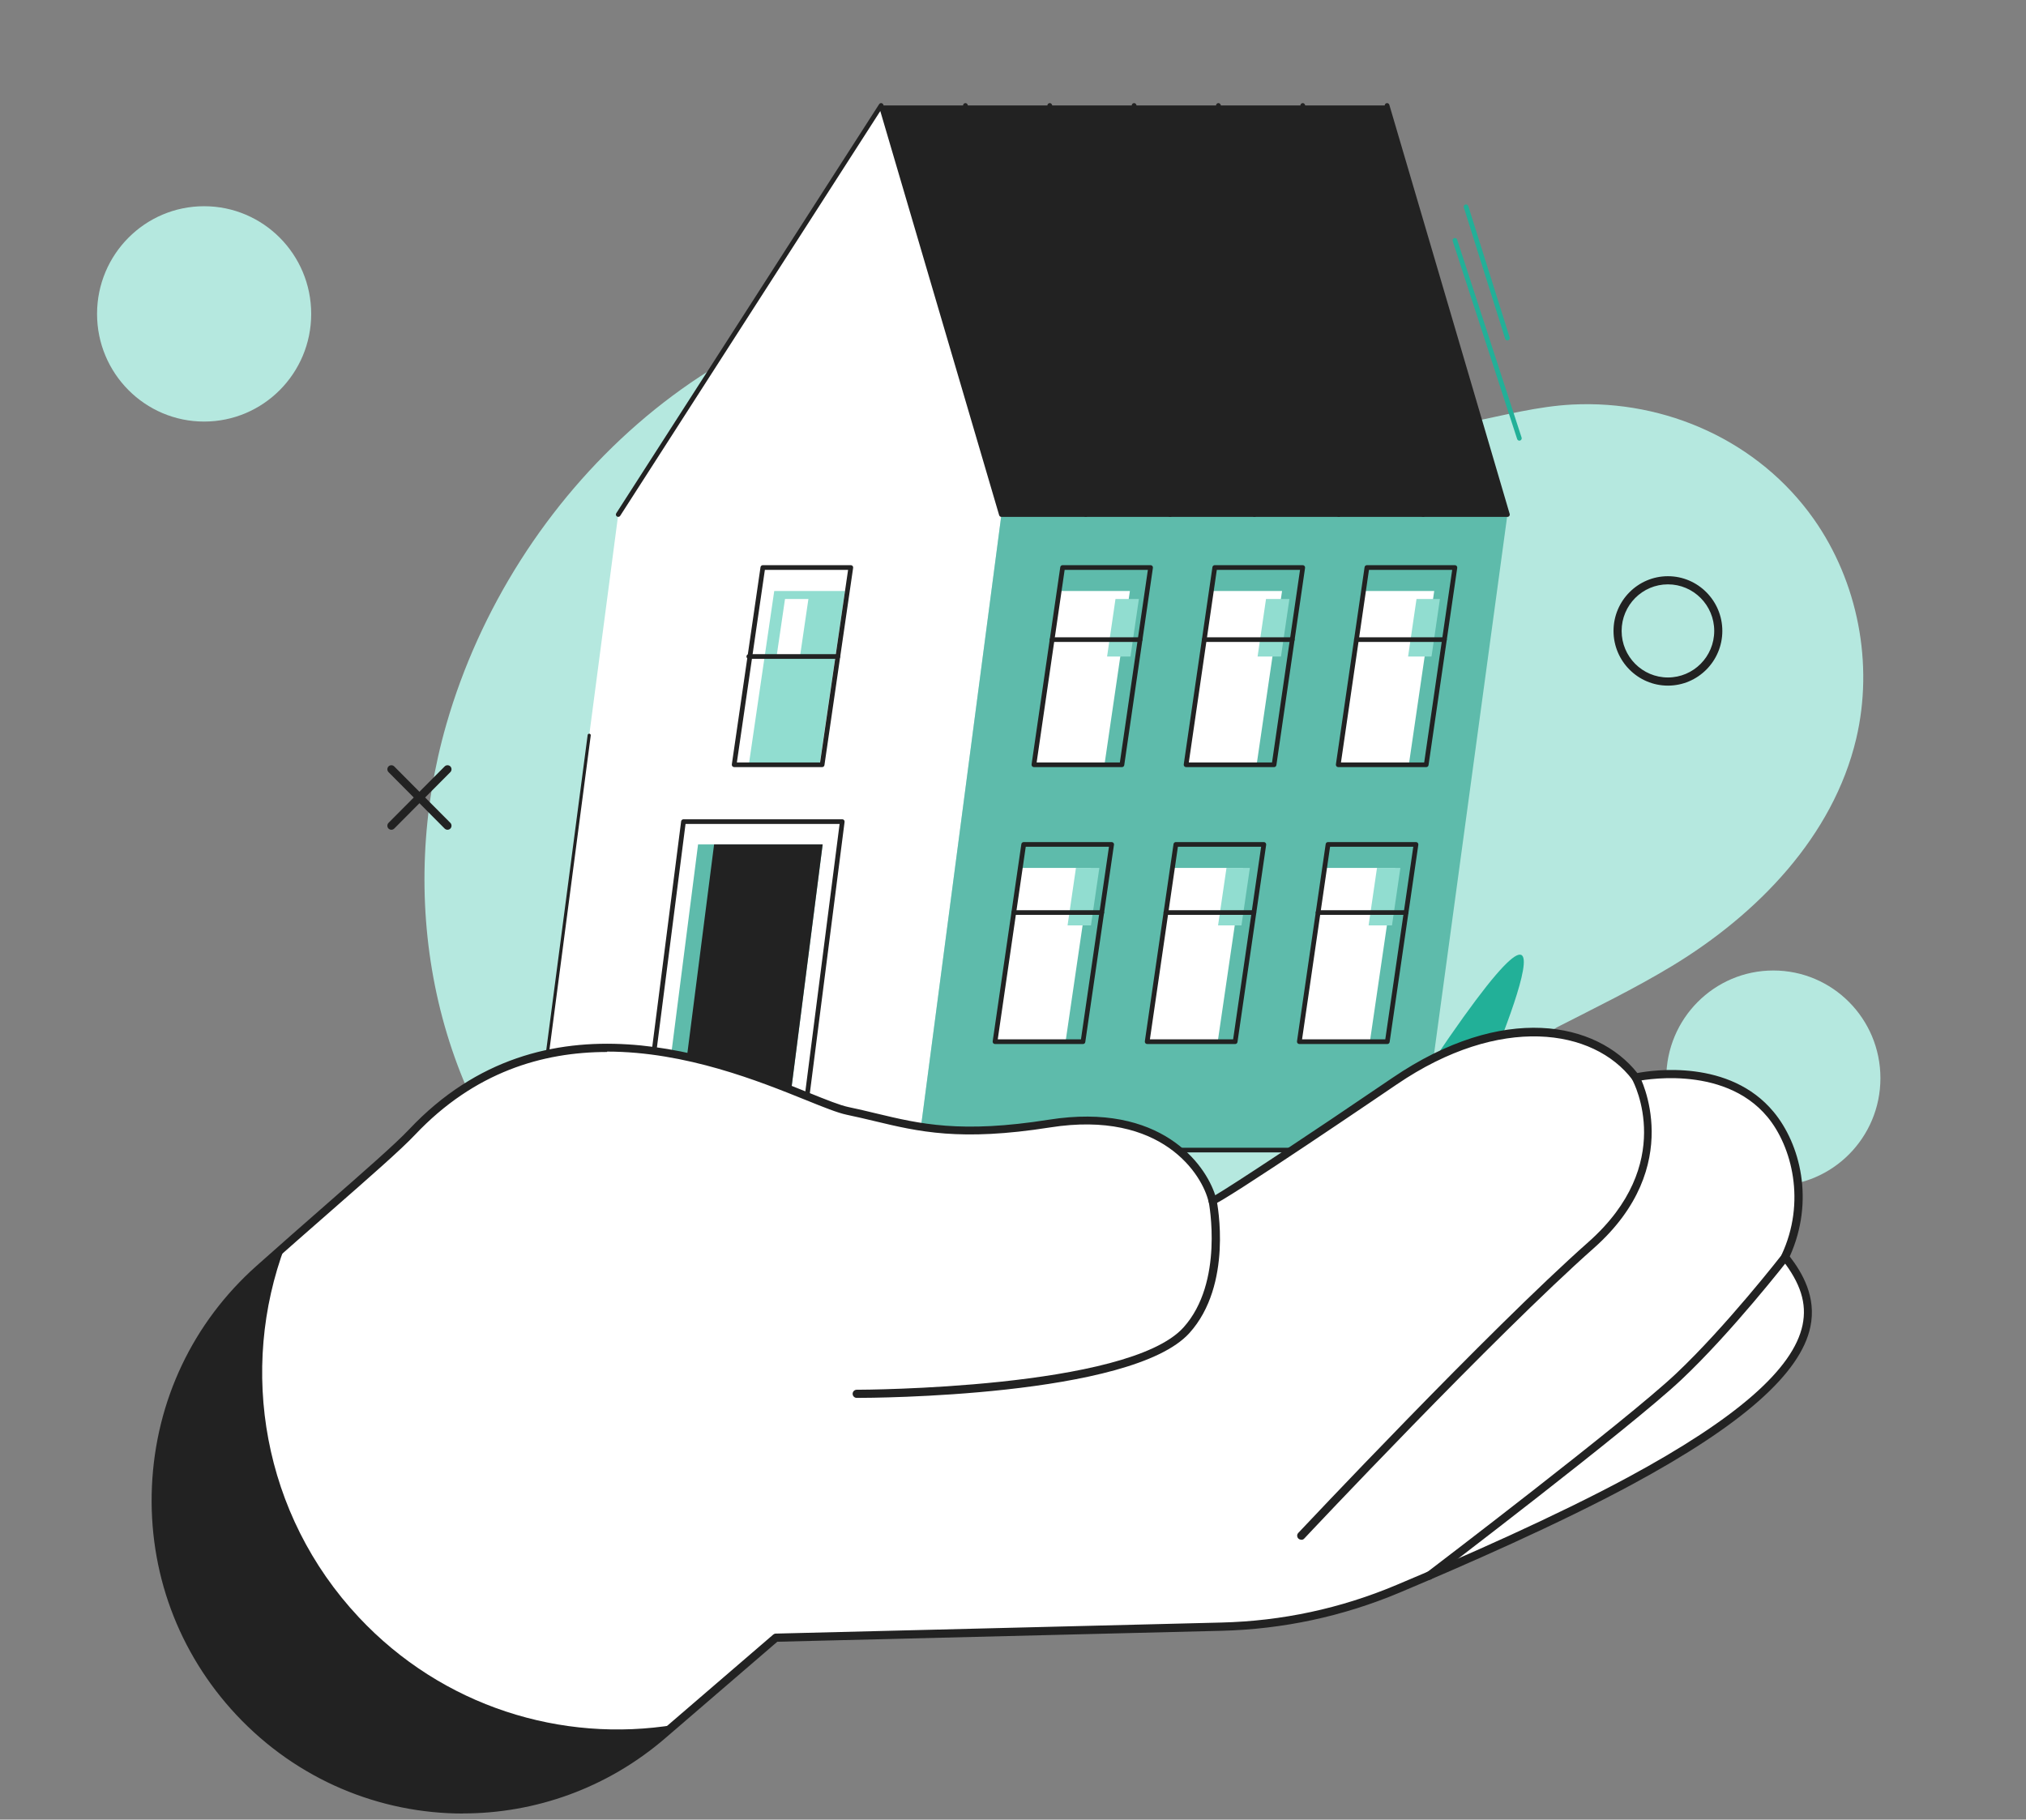 <svg width="334" height="300" viewBox="0 0 334 300" fill="none" xmlns="http://www.w3.org/2000/svg">
<rect x="0" y="0" width="334" height="300" fill="#808080" stroke="none"/>
<g clip-path="url(#clip0_2231_50200)">
<path d="M256.553 169.436C262.961 166.157 269.449 163.007 275.62 159.28C289.725 150.74 302.192 137.914 306.009 121.793C308.919 109.447 306.295 95.901 298.996 85.554C289.947 72.744 274.665 65.915 259.208 66.698C247.838 67.274 236.691 72.696 225.225 70.329C212.996 67.802 203.487 58.686 192.101 54.064C181.558 49.794 170.14 47.699 158.77 48.035C118.267 49.218 84.522 81.38 73.582 119.426C65.487 147.558 70.926 179.111 90.867 201.037C116.231 228.913 149.594 242.634 183.418 228.097C200.799 220.628 212.806 205.419 225.75 192.225C232.381 185.444 239.458 178.951 247.711 174.217C250.621 172.538 253.595 170.987 256.569 169.452L256.553 169.436Z" fill="#B5E8DF"/>
<g clip-path="url(#clip1_2231_50200)">
<path d="M250.48 72.651C250.315 72.651 250.165 72.548 250.113 72.384L239.487 39.74C239.419 39.54 239.533 39.318 239.734 39.256C239.936 39.19 240.158 39.303 240.22 39.504L250.847 72.147C250.914 72.348 250.8 72.569 250.599 72.631C250.557 72.641 250.521 72.651 250.48 72.651Z" fill="#22B098"/>
<path d="M248.507 56.132C248.342 56.132 248.192 56.029 248.141 55.864L241.32 34.205C241.258 34.004 241.371 33.788 241.573 33.721C241.774 33.654 241.991 33.772 242.058 33.973L248.879 55.632C248.941 55.833 248.828 56.049 248.626 56.116C248.59 56.127 248.549 56.132 248.513 56.132H248.507Z" fill="#22B098"/>
<path d="M151.323 189.614H88.151L101.918 84.835L145.256 17.386L165.094 84.835L151.323 189.614Z" fill="white"/>
<path d="M233.44 179.15C266.198 129.4 243.643 180.535 243.643 180.535C269.693 166.899 251.213 184.758 251.213 184.758C263.502 177.615 257.569 189.614 257.569 189.614H230.238L233.44 179.15Z" fill="#22B098"/>
<path d="M234.256 189.614H151.323L165.094 84.835H248.507L234.256 189.614Z" fill="#5EBBAB"/>
<path d="M145.256 17.386H228.669L248.507 84.835H165.094L145.256 17.386Z" fill="#222222"/>
<path d="M101.918 85.216C101.845 85.216 101.773 85.196 101.711 85.155C101.53 85.041 101.479 84.799 101.592 84.624L144.931 17.18C145.013 17.052 145.158 16.985 145.313 17.005C145.462 17.026 145.586 17.134 145.628 17.278L165.384 84.449H247.996L228.297 17.494C228.235 17.288 228.354 17.077 228.56 17.015C228.767 16.954 228.979 17.072 229.041 17.278L248.879 84.727C248.915 84.846 248.89 84.969 248.817 85.067C248.745 85.165 248.631 85.222 248.507 85.222H165.089C164.919 85.222 164.764 85.108 164.718 84.944L145.122 18.308L102.243 85.041C102.171 85.155 102.047 85.216 101.918 85.216Z" fill="#222222"/>
<path d="M178.995 85.216C178.83 85.216 178.675 85.108 178.623 84.938L158.785 17.494C158.723 17.288 158.841 17.077 159.048 17.015C159.249 16.954 159.466 17.072 159.528 17.278L179.367 84.727C179.429 84.933 179.31 85.144 179.103 85.206C179.067 85.216 179.031 85.222 178.995 85.222V85.216Z" fill="#222222"/>
<path d="M192.895 85.216C192.73 85.216 192.575 85.108 192.523 84.938L172.69 17.494C172.628 17.288 172.747 17.077 172.953 17.015C173.16 16.954 173.371 17.072 173.433 17.278L193.272 84.727C193.334 84.933 193.215 85.144 193.009 85.206C192.972 85.216 192.936 85.222 192.9 85.222L192.895 85.216Z" fill="#222222"/>
<path d="M206.801 85.216C206.636 85.216 206.481 85.108 206.429 84.938L186.591 17.494C186.529 17.288 186.647 17.077 186.854 17.015C187.061 16.954 187.272 17.072 187.334 17.278L207.173 84.727C207.235 84.933 207.116 85.144 206.909 85.206C206.873 85.216 206.837 85.222 206.801 85.222V85.216Z" fill="#222222"/>
<path d="M220.701 85.216C220.536 85.216 220.381 85.108 220.33 84.938L200.491 17.494C200.429 17.288 200.548 17.077 200.754 17.015C200.956 16.954 201.173 17.072 201.235 17.278L221.073 84.727C221.135 84.933 221.016 85.144 220.81 85.206C220.774 85.216 220.738 85.222 220.701 85.222V85.216Z" fill="#222222"/>
<path d="M234.607 85.216C234.441 85.216 234.287 85.108 234.235 84.938L214.396 17.494C214.334 17.288 214.453 17.077 214.66 17.015C214.866 16.954 215.078 17.072 215.14 17.278L234.978 84.727C235.04 84.933 234.922 85.144 234.715 85.206C234.679 85.216 234.643 85.222 234.607 85.222V85.216Z" fill="#222222"/>
<path d="M182.077 126.094H170.418L174.611 97.442H186.27L182.077 126.094Z" fill="white"/>
<path d="M186.368 108.24H182.511L183.895 98.76H187.752L186.368 108.24Z" fill="#91DDD0"/>
<path d="M184.954 126.475H170.449C170.335 126.475 170.232 126.428 170.155 126.341C170.082 126.259 170.046 126.145 170.062 126.032L174.792 93.507C174.817 93.317 174.983 93.178 175.174 93.178H189.678C189.792 93.178 189.895 93.224 189.973 93.312C190.045 93.394 190.081 93.507 190.065 93.621L185.341 126.145C185.315 126.336 185.15 126.475 184.959 126.475H184.954ZM170.898 125.708H184.618L189.234 93.955H175.514L170.898 125.708Z" fill="#222222"/>
<path d="M207.162 126.094H195.503L199.696 97.442H211.355L207.162 126.094Z" fill="white"/>
<path d="M210.038 126.475H195.534C195.42 126.475 195.317 126.428 195.24 126.341C195.167 126.259 195.131 126.145 195.147 126.032L199.876 93.507C199.902 93.317 200.068 93.178 200.259 93.178H214.763C214.877 93.178 214.98 93.224 215.057 93.312C215.13 93.394 215.166 93.507 215.15 93.621L210.421 126.145C210.395 126.336 210.23 126.475 210.038 126.475ZM195.983 125.708H209.703L214.319 93.955H200.599L195.983 125.708Z" fill="#222222"/>
<path d="M232.253 126.094H220.588L224.781 97.442H236.44L232.253 126.094Z" fill="white"/>
<path d="M235.123 126.475H220.619C220.505 126.475 220.402 126.428 220.325 126.341C220.252 126.259 220.216 126.145 220.232 126.032L224.961 93.507C224.987 93.317 225.152 93.178 225.344 93.178H239.848C239.962 93.178 240.065 93.224 240.142 93.312C240.215 93.394 240.251 93.507 240.235 93.621L235.506 126.145C235.48 126.336 235.314 126.475 235.123 126.475ZM221.068 125.708H234.788L239.404 93.955H225.684L221.068 125.708Z" fill="#222222"/>
<path d="M175.664 171.745H164L168.192 143.093H179.857L175.664 171.745Z" fill="white"/>
<path d="M178.54 172.131H164.036C163.922 172.131 163.819 172.085 163.742 171.997C163.669 171.915 163.633 171.801 163.649 171.688L168.378 139.163C168.404 138.973 168.569 138.834 168.761 138.834H183.265C183.379 138.834 183.482 138.88 183.559 138.968C183.632 139.05 183.668 139.163 183.647 139.277L178.917 171.801C178.892 171.992 178.726 172.131 178.535 172.131H178.54ZM164.485 171.359H178.205L182.821 139.606H169.101L164.485 171.359Z" fill="#222222"/>
<path d="M200.749 171.745H189.09L193.278 143.093H204.942L200.749 171.745Z" fill="white"/>
<path d="M203.625 172.131H189.121C189.007 172.131 188.904 172.085 188.826 171.997C188.754 171.915 188.718 171.801 188.734 171.688L193.463 139.163C193.489 138.973 193.654 138.834 193.845 138.834H208.35C208.464 138.834 208.567 138.88 208.644 138.968C208.717 139.05 208.753 139.163 208.737 139.277L204.007 171.801C203.982 171.992 203.816 172.131 203.625 172.131ZM189.57 171.359H203.29L207.906 139.606H194.186L189.57 171.359Z" fill="#222222"/>
<path d="M225.834 171.745H214.174L218.367 143.093H230.027L225.834 171.745Z" fill="white"/>
<path d="M228.71 172.131H214.205C214.092 172.131 213.988 172.085 213.911 171.997C213.839 171.915 213.803 171.801 213.818 171.688L218.548 139.163C218.574 138.973 218.739 138.834 218.93 138.834H233.435C233.548 138.834 233.651 138.88 233.729 138.968C233.801 139.05 233.837 139.163 233.822 139.277L229.092 171.801C229.066 171.992 228.901 172.131 228.71 172.131ZM214.654 171.359H228.374L232.99 139.606H219.271L214.654 171.359Z" fill="#222222"/>
<path d="M211.179 108.24H207.322L208.711 98.76H212.568L211.179 108.24Z" fill="#91DDD0"/>
<path d="M235.996 108.24H232.133L233.522 98.76H237.38L235.996 108.24Z" fill="#91DDD0"/>
<path d="M135.109 126.094H123.445L127.638 97.442H139.297L135.109 126.094Z" fill="#91DDD0"/>
<path d="M135.538 126.475H121.033C120.92 126.475 120.817 126.428 120.739 126.341C120.667 126.259 120.631 126.145 120.646 126.032L125.376 93.507C125.402 93.317 125.567 93.178 125.758 93.178H140.263C140.376 93.178 140.48 93.224 140.557 93.312C140.629 93.394 140.665 93.507 140.645 93.621L135.915 126.145C135.889 126.336 135.724 126.475 135.533 126.475H135.538ZM121.477 125.708H135.197L139.813 93.955H126.094L121.477 125.708Z" fill="#222222"/>
<path d="M131.882 108.24H128.025L129.414 98.76H133.271L131.882 108.24Z" fill="white"/>
<path d="M179.852 152.573H175.995L177.378 143.093H181.236L179.852 152.573Z" fill="#91DDD0"/>
<path d="M204.663 152.573H200.806L202.195 143.093H206.052L204.663 152.573Z" fill="#91DDD0"/>
<path d="M229.479 152.573H225.622L227.006 143.093H230.863L229.479 152.573Z" fill="#91DDD0"/>
<path d="M135.621 139.22H115.08L108.63 189.614H129.166L135.621 139.22Z" fill="#5EBBAB"/>
<path d="M131.923 190C131.923 190 131.892 190 131.872 190C131.66 189.974 131.51 189.779 131.536 189.567L138.414 135.847H113.014L106.126 189.665C106.1 189.876 105.904 190.021 105.692 190C105.48 189.974 105.331 189.779 105.356 189.567L112.291 135.409C112.317 135.219 112.482 135.075 112.673 135.075H138.853C138.961 135.075 139.07 135.121 139.142 135.203C139.214 135.286 139.25 135.399 139.235 135.507L132.3 189.665C132.274 189.861 132.109 190 131.918 190H131.923Z" fill="#222222"/>
<path d="M135.62 139.22H117.723L111.274 189.614H129.166L135.62 139.22Z" fill="#222222"/>
<path d="M138.13 108.626H123.445C123.233 108.626 123.058 108.451 123.058 108.24C123.058 108.029 123.233 107.854 123.445 107.854H138.13C138.342 107.854 138.517 108.029 138.517 108.24C138.517 108.451 138.342 108.626 138.13 108.626Z" fill="#222222"/>
<path d="M231.803 150.837H217.288C217.076 150.837 216.901 150.662 216.901 150.451C216.901 150.24 217.076 150.065 217.288 150.065H231.803C232.015 150.065 232.19 150.24 232.19 150.451C232.19 150.662 232.015 150.837 231.803 150.837Z" fill="#222222"/>
<path d="M206.719 150.837H192.204C191.992 150.837 191.816 150.662 191.816 150.451C191.816 150.24 191.992 150.065 192.204 150.065H206.719C206.93 150.065 207.106 150.24 207.106 150.451C207.106 150.662 206.93 150.837 206.719 150.837Z" fill="#222222"/>
<path d="M181.634 150.837H167.129C166.917 150.837 166.742 150.662 166.742 150.451C166.742 150.24 166.917 150.065 167.129 150.065H181.634C181.845 150.065 182.021 150.24 182.021 150.451C182.021 150.662 181.845 150.837 181.634 150.837Z" fill="#222222"/>
<path d="M248.508 190H81.387C81.176 190 81 189.825 81 189.614C81 189.403 81.176 189.228 81.387 189.228H248.508C248.719 189.228 248.895 189.403 248.895 189.614C248.895 189.825 248.719 190 248.508 190Z" fill="#222222"/>
<path d="M88.151 189.871C88.151 189.871 88.131 189.871 88.115 189.871C87.976 189.851 87.873 189.722 87.893 189.583L96.878 121.186C96.899 121.047 97.022 120.944 97.167 120.965C97.306 120.985 97.41 121.114 97.389 121.253L88.404 189.65C88.389 189.779 88.275 189.871 88.151 189.871Z" fill="#222222"/>
<path d="M187.954 105.84H173.439C173.227 105.84 173.052 105.665 173.052 105.454C173.052 105.243 173.227 105.068 173.439 105.068H187.954C188.166 105.068 188.341 105.243 188.341 105.454C188.341 105.665 188.166 105.84 187.954 105.84Z" fill="#222222"/>
<path d="M213.039 105.84H198.534C198.323 105.84 198.147 105.665 198.147 105.454C198.147 105.243 198.323 105.068 198.534 105.068H213.039C213.251 105.068 213.426 105.243 213.426 105.454C213.426 105.665 213.251 105.84 213.039 105.84Z" fill="#222222"/>
<path d="M238.123 105.84H223.608C223.397 105.84 223.221 105.665 223.221 105.454C223.221 105.243 223.397 105.068 223.608 105.068H238.123C238.335 105.068 238.511 105.243 238.511 105.454C238.511 105.665 238.335 105.84 238.123 105.84Z" fill="#222222"/>
<path d="M149.211 53.181C148.922 52.651 148.493 52.311 147.931 52.161C147.368 52.012 146.629 52.053 145.71 52.29C144.791 52.527 143.996 52.62 143.32 52.573C141.982 52.481 140.96 51.847 140.247 50.673C139.643 49.695 139.437 48.68 139.612 47.635C139.793 46.59 140.34 45.642 141.259 44.792L140.263 42.681L141.512 41.795L142.519 43.937C143.485 43.505 144.414 43.484 145.318 43.881C146.221 44.277 147.017 45.05 147.709 46.203L146.175 47.29C145.623 46.419 145.039 45.858 144.43 45.621C143.815 45.379 143.216 45.451 142.633 45.843C141.977 46.286 141.574 46.847 141.419 47.516C141.264 48.186 141.378 48.866 141.76 49.545C142.06 50.076 142.468 50.421 142.984 50.586C143.5 50.75 144.264 50.714 145.266 50.472C146.268 50.23 147.094 50.138 147.745 50.189C148.39 50.24 148.963 50.421 149.459 50.73C149.955 51.039 150.389 51.487 150.75 52.079C151.37 53.109 151.561 54.149 151.333 55.21C151.106 56.271 150.492 57.239 149.49 58.119L150.358 59.958L149.113 60.838L148.24 58.974C147.208 59.499 146.211 59.597 145.256 59.273C144.301 58.943 143.48 58.227 142.788 57.126L144.342 56.029C144.812 56.822 145.369 57.321 146.02 57.527C146.671 57.738 147.337 57.609 148.018 57.141C148.752 56.641 149.227 56.029 149.449 55.303C149.666 54.576 149.588 53.876 149.216 53.186L149.211 53.181Z" fill="white"/>
<path d="M117.166 88.069C116.67 88.069 116.174 87.884 115.797 87.523L113.185 85.021C112.937 84.784 112.87 84.423 113.014 84.114C113.159 83.8 113.474 83.62 113.82 83.656L120.718 84.346C121.054 84.382 121.328 84.614 121.41 84.938C121.493 85.263 121.369 85.603 121.09 85.793L118.281 87.724C117.946 87.956 117.553 88.069 117.166 88.069ZM113.732 84.284C113.644 84.284 113.603 84.346 113.593 84.377C113.577 84.408 113.551 84.485 113.629 84.557L116.242 87.06C116.696 87.498 117.398 87.554 117.92 87.194L120.729 85.263C120.811 85.206 120.801 85.124 120.791 85.093C120.78 85.062 120.755 84.985 120.651 84.974L113.753 84.284C113.753 84.284 113.737 84.284 113.732 84.284Z" fill="white"/>
</g>
<path d="M274.969 113.04C270.023 113.04 266 108.994 266 104.02C266 99.046 270.023 95 274.969 95C279.914 95 283.938 99.046 283.938 104.02C283.938 108.994 279.914 113.04 274.969 113.04ZM274.969 96.343C270.755 96.343 267.336 99.782 267.336 104.02C267.336 108.258 270.755 111.696 274.969 111.696C279.183 111.696 282.602 108.258 282.602 104.02C282.602 99.782 279.183 96.343 274.969 96.343Z" fill="#222222"/>
<path d="M292.349 195.511C302.097 195.511 310 187.563 310 177.759C310 167.955 302.097 160.007 292.349 160.007C282.6 160.007 274.697 167.955 274.697 177.759C274.697 187.563 282.6 195.511 292.349 195.511Z" fill="#B5E8DF"/>
<path d="M51.303 51.752C51.303 41.948 43.4 34 33.651 34C23.903 34 16 41.948 16 51.752C16 61.556 23.903 69.504 33.651 69.504C43.4 69.504 51.303 61.556 51.303 51.752Z" fill="#B5E8DF"/>
<path d="M73.783 136.802C73.608 136.802 73.449 136.738 73.306 136.61L64.051 127.302C63.796 127.046 63.796 126.614 64.051 126.359C64.305 126.103 64.734 126.103 64.989 126.359L74.244 135.666C74.499 135.922 74.499 136.354 74.244 136.61C74.117 136.738 73.942 136.802 73.767 136.802H73.783Z" fill="#222222"/>
<path d="M64.528 136.802C64.353 136.802 64.194 136.738 64.051 136.61C63.796 136.354 63.796 135.922 64.051 135.666L73.306 126.359C73.56 126.103 73.99 126.103 74.244 126.359C74.499 126.614 74.499 127.046 74.244 127.302L64.989 136.61C64.862 136.738 64.687 136.802 64.512 136.802H64.528Z" fill="#222222"/>
<path d="M291.919 183.788C284.174 174.417 269.672 177.663 269.672 177.663C263.104 168.979 247.568 166.276 229.9 178.303C215.429 188.154 200.449 198.054 199.908 198.054C199.05 194.248 192.784 182.173 173.018 185.292C155.366 188.074 149.26 185.196 139.734 183.213C131.274 181.437 94.413 158.6 67.936 186.667C64.405 190.409 53.91 199.237 42.715 209.233C21.342 228.312 19.863 261.369 39.455 282.288C57.997 302.103 88.752 303.766 109.297 286.062L127.919 270.037L201.387 268.214C211.39 267.974 221.249 265.863 230.473 261.977C241.525 257.339 256.87 250.59 268.686 244.209C301.985 226.249 301.031 215.854 294.288 207.266C298.518 198.294 296.133 188.906 291.903 183.788H291.919Z" fill="white"/>
<path d="M59.142 266.631C43.255 249.662 39.359 225.769 46.992 205.427C45.593 206.674 44.162 207.937 42.715 209.217C21.342 228.296 19.863 261.353 39.455 282.272C57.997 302.087 88.752 303.75 109.297 286.046L111.253 284.367C92.648 287.421 72.961 281.392 59.142 266.631Z" fill="#222222"/>
<path d="M76.348 299C62.672 299 49.06 293.514 38.962 282.735C29.373 272.484 24.427 259.098 25.048 245.025C25.684 230.951 31.79 218.061 42.27 208.721C46.229 205.187 50.141 201.764 53.592 198.742C60.08 193.064 65.201 188.586 67.459 186.187C89.738 162.582 119.205 174.465 133.374 180.174C136.236 181.326 138.494 182.237 139.894 182.525C141.5 182.861 143.026 183.229 144.489 183.581C151.629 185.292 158.372 186.907 172.923 184.604C191.401 181.693 198.7 191.945 200.338 197.062C203.248 195.351 215.429 187.323 229.519 177.727C247.886 165.221 263.247 168.499 269.926 176.912C272.439 176.432 285.145 174.545 292.412 183.341C296.753 188.586 299.202 197.942 295.052 207.154C297.087 209.809 299.489 213.807 298.455 218.749C296.865 226.425 287.228 234.949 268.988 244.785C257.077 251.214 241.588 258.011 230.711 262.585C221.377 266.503 211.517 268.614 201.388 268.87L128.142 270.677L109.695 286.558C100.027 294.89 88.148 298.984 76.316 298.984L76.348 299ZM100.106 173.441C89.436 173.441 78.193 176.752 68.413 187.099C66.107 189.546 60.971 194.04 54.467 199.733C51.016 202.756 47.104 206.178 43.144 209.697C32.935 218.796 26.988 231.367 26.367 245.057C25.763 258.762 30.566 271.796 39.916 281.792C58.252 301.367 88.529 303.014 108.852 285.518L127.474 269.493C127.585 269.397 127.744 269.333 127.887 269.333L201.356 267.51C211.311 267.27 221.027 265.191 230.202 261.321C241.064 256.763 256.489 249.982 268.368 243.569C286.242 233.926 295.656 225.705 297.167 218.445C297.898 214.894 296.849 211.568 293.764 207.634C293.605 207.442 293.573 207.154 293.684 206.93C297.803 198.182 295.386 189.002 291.394 184.172C283.984 175.216 269.942 178.239 269.799 178.271C269.545 178.335 269.274 178.223 269.115 178.015C262.738 169.587 247.345 167.156 230.25 178.799C229.964 178.991 201.085 198.662 199.893 198.662C199.575 198.662 199.304 198.438 199.241 198.134C198.239 193.736 191.608 182.957 173.097 185.883C158.277 188.218 151.407 186.571 144.139 184.828C142.676 184.476 141.166 184.124 139.576 183.788C138.065 183.469 135.759 182.541 132.833 181.358C125.216 178.287 113.067 173.377 100.074 173.377L100.106 173.441Z" fill="#222222"/>
<path d="M141.229 230.471C140.864 230.471 140.562 230.167 140.562 229.799C140.562 229.432 140.864 229.128 141.229 229.128C141.277 229.128 141.309 229.128 141.357 229.128C141.866 229.128 185.915 229.016 195.09 218.876C201.833 211.424 199.289 198.31 199.273 198.182C199.193 197.814 199.432 197.462 199.797 197.398C200.147 197.334 200.513 197.558 200.577 197.926C200.688 198.486 203.28 211.824 196.076 219.788C186.519 230.343 143.392 230.471 141.436 230.471C141.404 230.471 141.325 230.471 141.245 230.471H141.229Z" fill="#222222"/>
<path d="M214.523 253.853C214.364 253.853 214.189 253.789 214.062 253.677C213.791 253.421 213.775 253.005 214.03 252.733C214.348 252.397 245.485 219.276 261.848 204.787C276.399 191.897 269.386 178.559 269.083 177.999C268.909 177.679 269.02 177.263 269.354 177.087C269.672 176.912 270.085 177.023 270.26 177.359C270.34 177.503 278.1 192.185 262.738 205.794C246.423 220.252 215.318 253.325 215.016 253.661C214.889 253.805 214.714 253.869 214.539 253.869L214.523 253.853Z" fill="#222222"/>
<path d="M235.578 260.49C235.371 260.49 235.18 260.394 235.053 260.218C234.83 259.93 234.894 259.498 235.18 259.274C235.514 259.018 267.97 234.325 276.256 226.521C284.525 218.733 293.684 206.962 293.78 206.834C294.002 206.546 294.432 206.498 294.718 206.722C295.004 206.946 295.052 207.378 294.829 207.666C294.734 207.778 285.511 219.644 277.162 227.497C268.829 235.349 236.309 260.09 235.975 260.346C235.848 260.442 235.721 260.474 235.578 260.474V260.49Z" fill="#222222"/>
</g>
<defs>
<clipPath id="clip0_2231_50200">
<rect width="310" height="299" fill="white"/>
</clipPath>
<clipPath id="clip1_2231_50200">
<rect width="178" height="173" fill="white" transform="translate(81 17)"/>
</clipPath>
</defs>
</svg>
